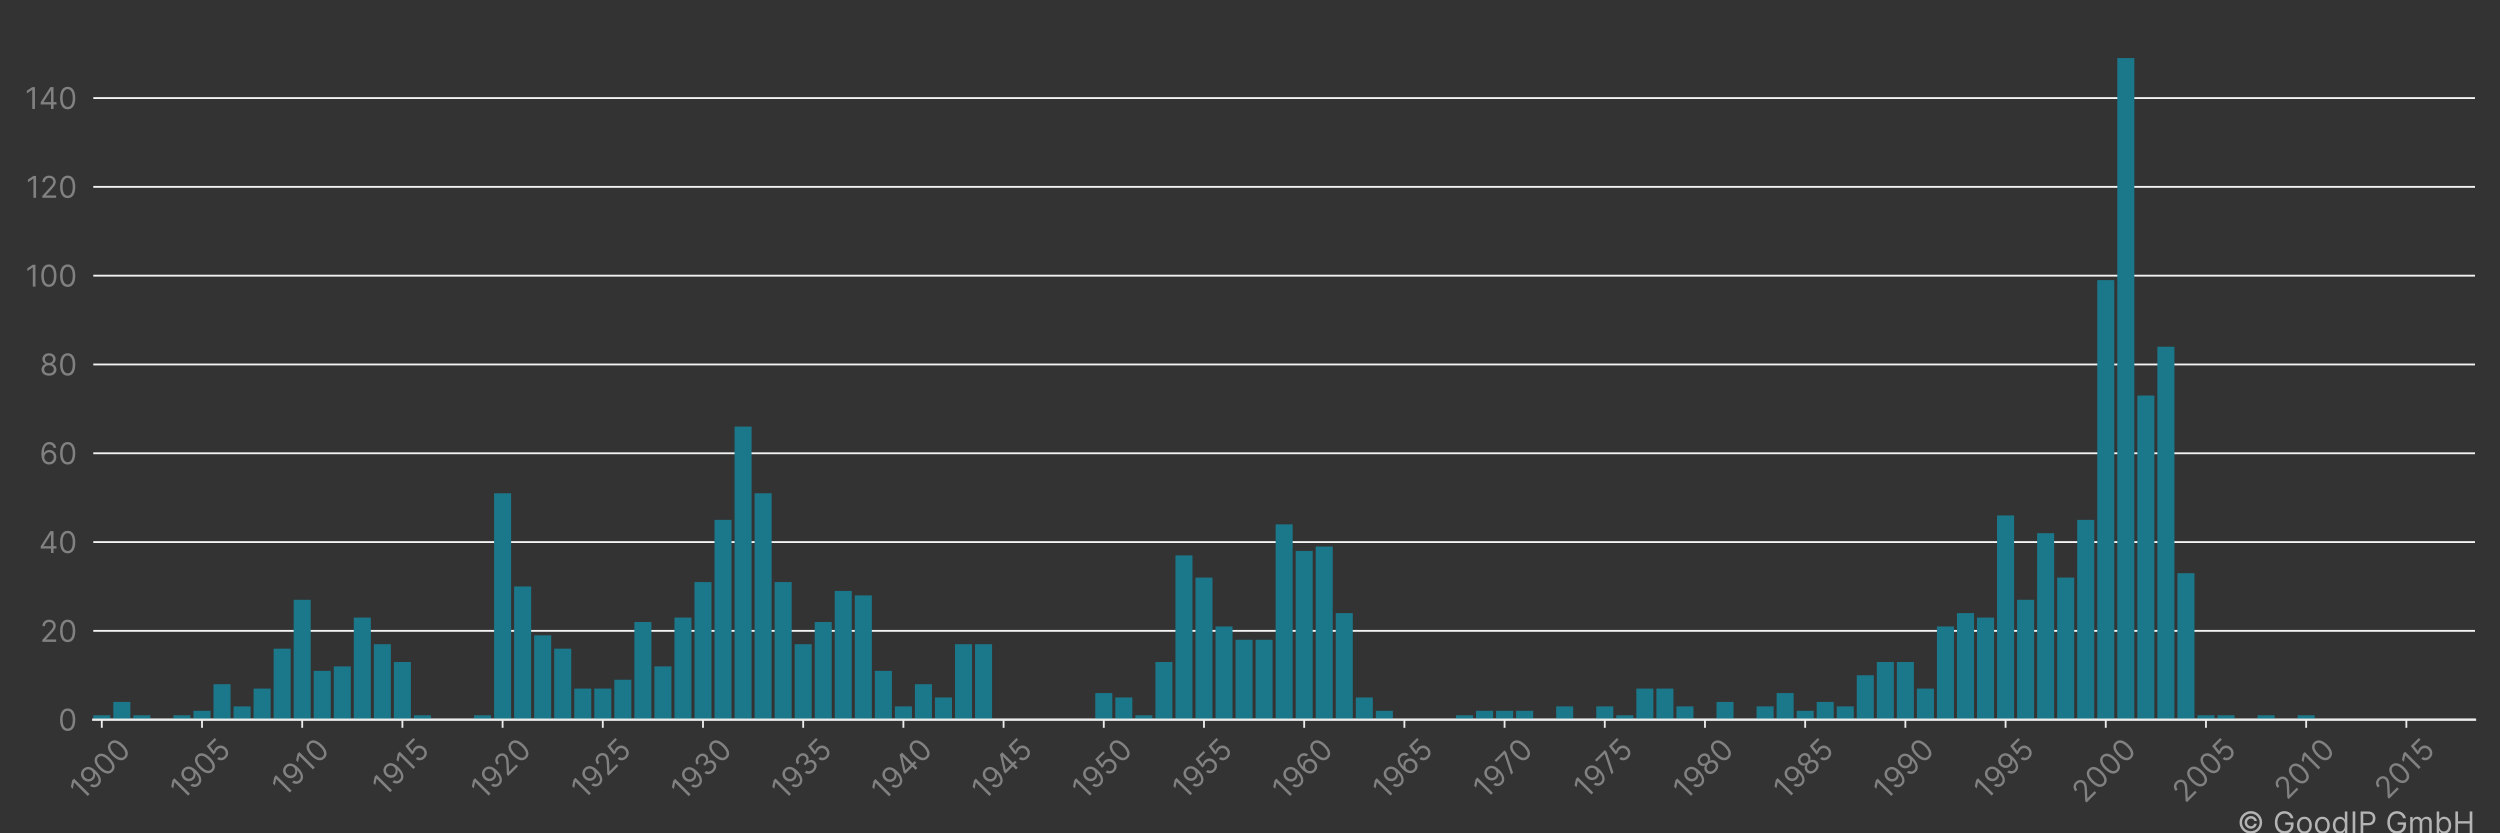 <?xml version="1.0" encoding="utf-8" standalone="no"?>
<!DOCTYPE svg PUBLIC "-//W3C//DTD SVG 1.1//EN"
  "http://www.w3.org/Graphics/SVG/1.1/DTD/svg11.dtd">
<!-- Created with matplotlib (https://matplotlib.org/) -->
<svg height="360pt" version="1.1" viewBox="0 0 1080 360" width="1080pt" xmlns="http://www.w3.org/2000/svg" xmlns:xlink="http://www.w3.org/1999/xlink">
 <rect x="0" y="0" width="1080" height="360" fill="#333333" stroke="none"/>
 <title>ZEISS CARL patent filings</title>
 <defs>
  <style type="text/css">*{stroke-linecap:butt;stroke-linejoin:round;}</style>
 </defs>
 <g id="figure_1">
  <g id="patch_1">
   <path d="M 0 360 
L 1080 360 
L 1080 0 
L 0 0 
z
" style="fill:none;"/>
  </g>
  <g id="axes_1">
   <g id="patch_2">
    <path d="M 40.3 310.911 
L 1069.2 310.911 
L 1069.2 10.8 
L 40.3 10.8 
z
" style="fill:none;"/>
   </g>
   <g id="matplotlib.axis_1">
    <g id="xtick_1">
     <g id="line2d_1">
      <defs>
       <path d="M 0 0 
L 0 3.5 
" id="m1f7fe256ad" style="stroke:#ececec;stroke-width:0.8;"/>
      </defs>
      <g>
       <use style="fill:#ececec;stroke:#ececec;stroke-width:0.8;" x="43.979" xlink:href="#m1f7fe256ad" y="310.911"/>
      </g>
     </g>
     <g id="text_1">
      <!-- 1900 -->
      <g style="fill:#818181;" transform="translate(35.636 346.09)rotate(-45)scale(0.13 -0.13)">
       <defs>
        <path d="M 33.094 72.734 
L 33.094 0 
L 24.297 0 
L 24.297 63.5 
L 23.859 63.5 
L 6.109 51.703 
L 6.109 60.656 
L 24.297 72.734 
z
" id="Inter-Regular-49"/>
        <path d="M 30.688 73.859 
Q 35.156 73.828 39.625 72.156 
Q 44.109 70.484 47.797 66.609 
Q 51.5 62.75 53.734 56.094 
Q 55.969 49.438 55.969 39.344 
Q 55.969 29.656 54.141 22.141 
Q 52.312 14.625 48.875 9.469 
Q 45.453 4.328 40.562 1.656 
Q 35.688 -1 29.547 -1 
Q 23.438 -1 18.656 1.438 
Q 13.891 3.875 10.844 8.219 
Q 7.812 12.578 6.969 18.328 
L 15.625 18.328 
Q 16.797 13.312 20.297 10.062 
Q 23.797 6.812 29.547 6.812 
Q 37.969 6.812 42.844 14.156 
Q 47.734 21.516 47.734 34.938 
L 47.156 34.938 
Q 45.172 31.953 42.438 29.781 
Q 39.703 27.625 36.359 26.453 
Q 33.031 25.281 29.266 25.281 
Q 23.016 25.281 17.812 28.391 
Q 12.609 31.5 9.5 36.953 
Q 6.391 42.406 6.391 49.438 
Q 6.391 56.172 9.391 61.75 
Q 12.391 67.328 17.844 70.625 
Q 23.297 73.938 30.688 73.859 
z
M 30.688 66.047 
Q 26.203 66.047 22.641 63.812 
Q 19.078 61.578 17 57.812 
Q 14.922 54.047 14.922 49.438 
Q 14.922 44.891 16.922 41.172 
Q 18.922 37.469 22.422 35.281 
Q 25.922 33.094 30.406 33.094 
Q 33.766 33.094 36.672 34.422 
Q 39.594 35.766 41.781 38.078 
Q 43.969 40.406 45.203 43.375 
Q 46.453 46.344 46.453 49.578 
Q 46.453 53.906 44.406 57.672 
Q 42.359 61.438 38.797 63.734 
Q 35.234 66.047 30.688 66.047 
z
" id="Inter-Regular-57"/>
        <path d="M 31.25 -1 
Q 23.219 -1 17.578 3.391 
Q 11.938 7.781 8.953 16.141 
Q 5.969 24.5 5.969 36.359 
Q 5.969 48.156 8.969 56.516 
Q 11.969 64.875 17.625 69.297 
Q 23.297 73.719 31.25 73.719 
Q 39.203 73.719 44.859 69.297 
Q 50.531 64.875 53.531 56.516 
Q 56.531 48.156 56.531 36.359 
Q 56.531 24.5 53.547 16.141 
Q 50.562 7.781 44.922 3.391 
Q 39.281 -1 31.25 -1 
z
M 31.25 6.812 
Q 39.203 6.812 43.609 14.484 
Q 48.016 22.156 48.016 36.359 
Q 48.016 45.812 46 52.453 
Q 44 59.094 40.25 62.562 
Q 36.5 66.047 31.25 66.047 
Q 23.375 66.047 18.922 58.281 
Q 14.484 50.531 14.484 36.359 
Q 14.484 26.922 16.469 20.312 
Q 18.469 13.703 22.203 10.25 
Q 25.953 6.812 31.25 6.812 
z
" id="Inter-Regular-48"/>
       </defs>
       <use xlink:href="#Inter-Regular-49"/>
       <use x="46.449" xlink:href="#Inter-Regular-57"/>
       <use x="108.807" xlink:href="#Inter-Regular-48"/>
       <use x="171.307" xlink:href="#Inter-Regular-48"/>
      </g>
     </g>
    </g>
    <g id="xtick_2">
     <g id="line2d_2">
      <g>
       <use style="fill:#ececec;stroke:#ececec;stroke-width:0.8;" x="87.265" xlink:href="#m1f7fe256ad" y="310.911"/>
      </g>
     </g>
     <g id="text_2">
      <!-- 1905 -->
      <g style="fill:#818181;" transform="translate(79 345.933)rotate(-45)scale(0.13 -0.13)">
       <defs>
        <path d="M 30.25 -1 
Q 24 -1 19 1.484 
Q 14 3.984 10.969 8.312 
Q 7.953 12.641 7.672 18.188 
L 16.188 18.188 
Q 16.688 13.25 20.688 10.031 
Q 24.688 6.812 30.25 6.812 
Q 34.734 6.812 38.234 8.906 
Q 41.734 11.016 43.734 14.688 
Q 45.734 18.359 45.734 23.016 
Q 45.734 27.766 43.656 31.516 
Q 41.578 35.266 37.953 37.422 
Q 34.344 39.594 29.688 39.625 
Q 26.344 39.672 22.828 38.625 
Q 19.312 37.578 17.047 35.938 
L 8.812 36.938 
L 13.219 72.734 
L 51 72.734 
L 51 64.922 
L 20.594 64.922 
L 18.047 43.469 
L 18.469 43.469 
Q 20.703 45.234 24.078 46.406 
Q 27.453 47.578 31.109 47.578 
Q 37.781 47.578 43.016 44.406 
Q 48.266 41.234 51.266 35.719 
Q 54.266 30.219 54.266 23.156 
Q 54.266 16.188 51.156 10.734 
Q 48.047 5.297 42.609 2.141 
Q 37.188 -1 30.25 -1 
z
" id="Inter-Regular-53"/>
       </defs>
       <use xlink:href="#Inter-Regular-49"/>
       <use x="46.449" xlink:href="#Inter-Regular-57"/>
       <use x="108.807" xlink:href="#Inter-Regular-48"/>
       <use x="171.307" xlink:href="#Inter-Regular-53"/>
      </g>
     </g>
    </g>
    <g id="xtick_3">
     <g id="line2d_3">
      <g>
       <use style="fill:#ececec;stroke:#ececec;stroke-width:0.8;" x="130.551" xlink:href="#m1f7fe256ad" y="310.911"/>
      </g>
     </g>
     <g id="text_3">
      <!-- 1910 -->
      <g style="fill:#818181;" transform="translate(122.945 344.614)rotate(-45)scale(0.13 -0.13)">
       <use xlink:href="#Inter-Regular-49"/>
       <use x="46.449" xlink:href="#Inter-Regular-57"/>
       <use x="108.807" xlink:href="#Inter-Regular-49"/>
       <use x="155.256" xlink:href="#Inter-Regular-48"/>
      </g>
     </g>
    </g>
    <g id="xtick_4">
     <g id="line2d_4">
      <g>
       <use style="fill:#ececec;stroke:#ececec;stroke-width:0.8;" x="173.836" xlink:href="#m1f7fe256ad" y="310.911"/>
      </g>
     </g>
     <g id="text_4">
      <!-- 1915 -->
      <g style="fill:#818181;" transform="translate(166.309 344.458)rotate(-45)scale(0.13 -0.13)">
       <use xlink:href="#Inter-Regular-49"/>
       <use x="46.449" xlink:href="#Inter-Regular-57"/>
       <use x="108.807" xlink:href="#Inter-Regular-49"/>
       <use x="155.256" xlink:href="#Inter-Regular-53"/>
      </g>
     </g>
    </g>
    <g id="xtick_5">
     <g id="line2d_5">
      <g>
       <use style="fill:#ececec;stroke:#ececec;stroke-width:0.8;" x="217.122" xlink:href="#m1f7fe256ad" y="310.911"/>
      </g>
     </g>
     <g id="text_5">
      <!-- 1920 -->
      <g style="fill:#818181;" transform="translate(208.87 345.907)rotate(-45)scale(0.13 -0.13)">
       <defs>
        <path d="M 7.531 0 
L 7.531 6.391 
L 31.531 32.672 
Q 35.766 37.281 38.5 40.703 
Q 41.234 44.141 42.562 47.172 
Q 43.891 50.219 43.891 53.547 
Q 43.891 57.391 42.062 60.188 
Q 40.234 63 37.078 64.516 
Q 33.922 66.047 29.969 66.047 
Q 25.781 66.047 22.672 64.328 
Q 19.562 62.609 17.875 59.516 
Q 16.188 56.422 16.188 52.266 
L 7.812 52.266 
Q 7.812 58.672 10.75 63.5 
Q 13.703 68.328 18.797 71.016 
Q 23.906 73.719 30.25 73.719 
Q 36.656 73.719 41.578 71.016 
Q 46.516 68.328 49.312 63.734 
Q 52.125 59.156 52.125 53.547 
Q 52.125 49.531 50.688 45.719 
Q 49.25 41.906 45.719 37.234 
Q 42.188 32.562 35.938 25.859 
L 19.609 8.375 
L 19.609 7.812 
L 53.406 7.812 
L 53.406 0 
z
" id="Inter-Regular-50"/>
       </defs>
       <use xlink:href="#Inter-Regular-49"/>
       <use x="46.449" xlink:href="#Inter-Regular-57"/>
       <use x="108.807" xlink:href="#Inter-Regular-50"/>
       <use x="169.318" xlink:href="#Inter-Regular-48"/>
      </g>
     </g>
    </g>
    <g id="xtick_6">
     <g id="line2d_6">
      <g>
       <use style="fill:#ececec;stroke:#ececec;stroke-width:0.8;" x="260.408" xlink:href="#m1f7fe256ad" y="310.911"/>
      </g>
     </g>
     <g id="text_6">
      <!-- 1925 -->
      <g style="fill:#818181;" transform="translate(252.234 345.751)rotate(-45)scale(0.13 -0.13)">
       <use xlink:href="#Inter-Regular-49"/>
       <use x="46.449" xlink:href="#Inter-Regular-57"/>
       <use x="108.807" xlink:href="#Inter-Regular-50"/>
       <use x="169.318" xlink:href="#Inter-Regular-53"/>
      </g>
     </g>
    </g>
    <g id="xtick_7">
     <g id="line2d_7">
      <g>
       <use style="fill:#ececec;stroke:#ececec;stroke-width:0.8;" x="303.693" xlink:href="#m1f7fe256ad" y="310.911"/>
      </g>
     </g>
     <g id="text_7">
      <!-- 1930 -->
      <g style="fill:#818181;" transform="translate(295.297 346.194)rotate(-45)scale(0.13 -0.13)">
       <defs>
        <path d="M 32.109 -1 
Q 25.078 -1 19.578 1.406 
Q 14.094 3.828 10.875 8.141 
Q 7.672 12.469 7.391 18.188 
L 16.344 18.188 
Q 16.625 14.672 18.75 12.125 
Q 20.875 9.594 24.312 8.203 
Q 27.766 6.812 31.969 6.812 
Q 36.656 6.812 40.266 8.438 
Q 43.891 10.078 45.953 12.984 
Q 48.016 15.906 48.016 19.75 
Q 48.016 23.75 46.016 26.828 
Q 44.031 29.906 40.188 31.641 
Q 36.359 33.375 30.828 33.375 
L 25 33.375 
L 25 41.188 
L 30.828 41.188 
Q 35.156 41.188 38.438 42.75 
Q 41.734 44.312 43.594 47.156 
Q 45.453 50 45.453 53.828 
Q 45.453 57.531 43.812 60.266 
Q 42.188 63 39.219 64.516 
Q 36.266 66.047 32.25 66.047 
Q 28.484 66.047 25.156 64.672 
Q 21.844 63.312 19.75 60.734 
Q 17.656 58.172 17.469 54.547 
L 8.953 54.547 
Q 9.156 60.266 12.391 64.578 
Q 15.625 68.891 20.859 71.297 
Q 26.109 73.719 32.391 73.719 
Q 39.141 73.719 43.969 71 
Q 48.797 68.281 51.391 63.844 
Q 53.984 59.406 53.984 54.266 
Q 53.984 48.125 50.766 43.781 
Q 47.547 39.453 42.047 37.781 
L 42.047 37.219 
Q 48.938 36.078 52.797 31.375 
Q 56.672 26.672 56.672 19.75 
Q 56.672 13.812 53.453 9.109 
Q 50.25 4.406 44.703 1.703 
Q 39.172 -1 32.109 -1 
z
" id="Inter-Regular-51"/>
       </defs>
       <use xlink:href="#Inter-Regular-49"/>
       <use x="46.449" xlink:href="#Inter-Regular-57"/>
       <use x="108.807" xlink:href="#Inter-Regular-51"/>
       <use x="172.443" xlink:href="#Inter-Regular-48"/>
      </g>
     </g>
    </g>
    <g id="xtick_8">
     <g id="line2d_8">
      <g>
       <use style="fill:#ececec;stroke:#ececec;stroke-width:0.8;" x="346.979" xlink:href="#m1f7fe256ad" y="310.911"/>
      </g>
     </g>
     <g id="text_8">
      <!-- 1935 -->
      <g style="fill:#818181;" transform="translate(338.661 346.038)rotate(-45)scale(0.13 -0.13)">
       <use xlink:href="#Inter-Regular-49"/>
       <use x="46.449" xlink:href="#Inter-Regular-57"/>
       <use x="108.807" xlink:href="#Inter-Regular-51"/>
       <use x="172.443" xlink:href="#Inter-Regular-53"/>
      </g>
     </g>
    </g>
    <g id="xtick_9">
     <g id="line2d_9">
      <g>
       <use style="fill:#ececec;stroke:#ececec;stroke-width:0.8;" x="390.265" xlink:href="#m1f7fe256ad" y="310.911"/>
      </g>
     </g>
     <g id="text_9">
      <!-- 1940 -->
      <g style="fill:#818181;" transform="translate(381.843 346.246)rotate(-45)scale(0.13 -0.13)">
       <defs>
        <path d="M 5.828 14.922 
L 5.828 22.156 
L 37.781 72.734 
L 43.047 72.734 
L 43.047 61.5 
L 39.484 61.5 
L 15.344 23.297 
L 15.344 22.734 
L 58.375 22.734 
L 58.375 14.922 
z
M 40.062 0 
L 40.062 17.109 
L 40.062 20.484 
L 40.062 72.734 
L 48.438 72.734 
L 48.438 0 
z
" id="Inter-Regular-52"/>
       </defs>
       <use xlink:href="#Inter-Regular-49"/>
       <use x="46.449" xlink:href="#Inter-Regular-57"/>
       <use x="108.807" xlink:href="#Inter-Regular-52"/>
       <use x="173.011" xlink:href="#Inter-Regular-48"/>
      </g>
     </g>
    </g>
    <g id="xtick_10">
     <g id="line2d_10">
      <g>
       <use style="fill:#ececec;stroke:#ececec;stroke-width:0.8;" x="433.55" xlink:href="#m1f7fe256ad" y="310.911"/>
      </g>
     </g>
     <g id="text_10">
      <!-- 1945 -->
      <g style="fill:#818181;" transform="translate(425.207 346.09)rotate(-45)scale(0.13 -0.13)">
       <use xlink:href="#Inter-Regular-49"/>
       <use x="46.449" xlink:href="#Inter-Regular-57"/>
       <use x="108.807" xlink:href="#Inter-Regular-52"/>
       <use x="173.011" xlink:href="#Inter-Regular-53"/>
      </g>
     </g>
    </g>
    <g id="xtick_11">
     <g id="line2d_11">
      <g>
       <use style="fill:#ececec;stroke:#ececec;stroke-width:0.8;" x="476.836" xlink:href="#m1f7fe256ad" y="310.911"/>
      </g>
     </g>
     <g id="text_11">
      <!-- 1950 -->
      <g style="fill:#818181;" transform="translate(468.571 345.933)rotate(-45)scale(0.13 -0.13)">
       <use xlink:href="#Inter-Regular-49"/>
       <use x="46.449" xlink:href="#Inter-Regular-57"/>
       <use x="108.807" xlink:href="#Inter-Regular-53"/>
       <use x="169.602" xlink:href="#Inter-Regular-48"/>
      </g>
     </g>
    </g>
    <g id="xtick_12">
     <g id="line2d_12">
      <g>
       <use style="fill:#ececec;stroke:#ececec;stroke-width:0.8;" x="520.121" xlink:href="#m1f7fe256ad" y="310.911"/>
      </g>
     </g>
     <g id="text_12">
      <!-- 1955 -->
      <g style="fill:#818181;" transform="translate(511.935 345.776)rotate(-45)scale(0.13 -0.13)">
       <use xlink:href="#Inter-Regular-49"/>
       <use x="46.449" xlink:href="#Inter-Regular-57"/>
       <use x="108.807" xlink:href="#Inter-Regular-53"/>
       <use x="169.602" xlink:href="#Inter-Regular-53"/>
      </g>
     </g>
    </g>
    <g id="xtick_13">
     <g id="line2d_13">
      <g>
       <use style="fill:#ececec;stroke:#ececec;stroke-width:0.8;" x="563.407" xlink:href="#m1f7fe256ad" y="310.911"/>
      </g>
     </g>
     <g id="text_13">
      <!-- 1960 -->
      <g style="fill:#818181;" transform="translate(555.07 346.077)rotate(-45)scale(0.13 -0.13)">
       <defs>
        <path d="M 31.672 -1 
Q 27.203 -0.922 22.719 0.703 
Q 18.25 2.344 14.562 6.234 
Q 10.875 10.125 8.625 16.781 
Q 6.391 23.438 6.391 33.516 
Q 6.391 43.219 8.203 50.719 
Q 10.016 58.234 13.453 63.375 
Q 16.906 68.531 21.781 71.188 
Q 26.672 73.859 32.812 73.859 
Q 38.922 73.859 43.688 71.406 
Q 48.469 68.969 51.484 64.609 
Q 54.516 60.266 55.406 54.547 
L 46.734 54.547 
Q 45.531 59.547 42.047 62.797 
Q 38.562 66.047 32.812 66.047 
Q 24.359 66.047 19.516 58.672 
Q 14.672 51.312 14.625 37.922 
L 15.203 37.922 
Q 17.188 40.938 19.938 43.078 
Q 22.688 45.234 26.031 46.406 
Q 29.375 47.578 33.094 47.578 
Q 39.344 47.578 44.531 44.469 
Q 49.719 41.375 52.844 35.922 
Q 55.969 30.469 55.969 23.438 
Q 55.969 16.688 52.953 11.094 
Q 49.938 5.5 44.484 2.219 
Q 39.031 -1.062 31.672 -1 
z
M 31.672 6.812 
Q 36.156 6.812 39.719 9.047 
Q 43.297 11.297 45.359 15.062 
Q 47.438 18.828 47.438 23.438 
Q 47.438 27.953 45.438 31.656 
Q 43.438 35.375 39.938 37.562 
Q 36.438 39.766 31.969 39.766 
Q 28.594 39.766 25.672 38.438 
Q 22.766 37.109 20.578 34.797 
Q 18.391 32.5 17.141 29.531 
Q 15.906 26.562 15.906 23.297 
Q 15.906 18.969 17.953 15.203 
Q 20 11.438 23.562 9.125 
Q 27.125 6.812 31.672 6.812 
z
" id="Inter-Regular-54"/>
       </defs>
       <use xlink:href="#Inter-Regular-49"/>
       <use x="46.449" xlink:href="#Inter-Regular-57"/>
       <use x="108.807" xlink:href="#Inter-Regular-54"/>
       <use x="171.165" xlink:href="#Inter-Regular-48"/>
      </g>
     </g>
    </g>
    <g id="xtick_14">
     <g id="line2d_14">
      <g>
       <use style="fill:#ececec;stroke:#ececec;stroke-width:0.8;" x="606.693" xlink:href="#m1f7fe256ad" y="310.911"/>
      </g>
     </g>
     <g id="text_14">
      <!-- 1965 -->
      <g style="fill:#818181;" transform="translate(598.434 345.92)rotate(-45)scale(0.13 -0.13)">
       <use xlink:href="#Inter-Regular-49"/>
       <use x="46.449" xlink:href="#Inter-Regular-57"/>
       <use x="108.807" xlink:href="#Inter-Regular-54"/>
       <use x="171.165" xlink:href="#Inter-Regular-53"/>
      </g>
     </g>
    </g>
    <g id="xtick_15">
     <g id="line2d_15">
      <g>
       <use style="fill:#ececec;stroke:#ececec;stroke-width:0.8;" x="649.978" xlink:href="#m1f7fe256ad" y="310.911"/>
      </g>
     </g>
     <g id="text_15">
      <!-- 1970 -->
      <g style="fill:#818181;" transform="translate(641.883 345.594)rotate(-45)scale(0.13 -0.13)">
       <defs>
        <path d="M 9.797 0 
L 42.328 64.344 
L 42.328 64.922 
L 4.828 64.922 
L 4.828 72.734 
L 51.422 72.734 
L 51.422 64.484 
L 19.031 0 
z
" id="Inter-Regular-55"/>
       </defs>
       <use xlink:href="#Inter-Regular-49"/>
       <use x="46.449" xlink:href="#Inter-Regular-57"/>
       <use x="108.807" xlink:href="#Inter-Regular-55"/>
       <use x="165.909" xlink:href="#Inter-Regular-48"/>
      </g>
     </g>
    </g>
    <g id="xtick_16">
     <g id="line2d_16">
      <g>
       <use style="fill:#ececec;stroke:#ececec;stroke-width:0.8;" x="693.264" xlink:href="#m1f7fe256ad" y="310.911"/>
      </g>
     </g>
     <g id="text_16">
      <!-- 1975 -->
      <g style="fill:#818181;" transform="translate(685.247 345.437)rotate(-45)scale(0.13 -0.13)">
       <use xlink:href="#Inter-Regular-49"/>
       <use x="46.449" xlink:href="#Inter-Regular-57"/>
       <use x="108.807" xlink:href="#Inter-Regular-55"/>
       <use x="165.909" xlink:href="#Inter-Regular-53"/>
      </g>
     </g>
    </g>
    <g id="xtick_17">
     <g id="line2d_17">
      <g>
       <use style="fill:#ececec;stroke:#ececec;stroke-width:0.8;" x="736.55" xlink:href="#m1f7fe256ad" y="310.911"/>
      </g>
     </g>
     <g id="text_17">
      <!-- 1980 -->
      <g style="fill:#818181;" transform="translate(728.245 346.012)rotate(-45)scale(0.13 -0.13)">
       <defs>
        <path d="M 30.828 -1 
Q 23.516 -1 17.922 1.609 
Q 12.328 4.219 9.203 8.812 
Q 6.078 13.422 6.109 19.312 
Q 6.078 23.938 7.922 27.859 
Q 9.766 31.781 12.969 34.422 
Q 16.188 37.078 20.172 37.781 
L 20.172 38.203 
Q 14.953 39.562 11.859 44.078 
Q 8.766 48.609 8.812 54.406 
Q 8.766 59.938 11.609 64.297 
Q 14.453 68.672 19.438 71.188 
Q 24.438 73.719 30.828 73.719 
Q 37.141 73.719 42.109 71.188 
Q 47.094 68.672 49.953 64.297 
Q 52.812 59.938 52.844 54.406 
Q 52.812 48.609 49.703 44.078 
Q 46.594 39.562 41.484 38.203 
L 41.484 37.781 
Q 45.422 37.078 48.578 34.422 
Q 51.734 31.781 53.609 27.859 
Q 55.5 23.938 55.547 19.312 
Q 55.5 13.422 52.359 8.812 
Q 49.219 4.219 43.656 1.609 
Q 38.109 -1 30.828 -1 
z
M 30.828 6.812 
Q 35.766 6.812 39.344 8.406 
Q 42.938 10.016 44.891 12.922 
Q 46.844 15.844 46.875 19.75 
Q 46.844 23.859 44.75 27.016 
Q 42.656 30.188 39.047 32 
Q 35.438 33.812 30.828 33.812 
Q 26.172 33.812 22.531 32 
Q 18.891 30.188 16.812 27.016 
Q 14.734 23.859 14.781 19.75 
Q 14.734 15.844 16.672 12.922 
Q 18.609 10.016 22.234 8.406 
Q 25.859 6.812 30.828 6.812 
z
M 30.828 41.328 
Q 34.734 41.328 37.766 42.891 
Q 40.797 44.453 42.531 47.266 
Q 44.281 50.078 44.312 53.828 
Q 44.281 57.531 42.578 60.281 
Q 40.875 63.031 37.859 64.531 
Q 34.844 66.047 30.828 66.047 
Q 26.734 66.047 23.688 64.531 
Q 20.641 63.031 18.969 60.281 
Q 17.297 57.531 17.328 53.828 
Q 17.297 50.078 19.016 47.266 
Q 20.734 44.453 23.781 42.891 
Q 26.844 41.328 30.828 41.328 
z
" id="Inter-Regular-56"/>
       </defs>
       <use xlink:href="#Inter-Regular-49"/>
       <use x="46.449" xlink:href="#Inter-Regular-57"/>
       <use x="108.807" xlink:href="#Inter-Regular-56"/>
       <use x="170.455" xlink:href="#Inter-Regular-48"/>
      </g>
     </g>
    </g>
    <g id="xtick_18">
     <g id="line2d_18">
      <g>
       <use style="fill:#ececec;stroke:#ececec;stroke-width:0.8;" x="779.835" xlink:href="#m1f7fe256ad" y="310.911"/>
      </g>
     </g>
     <g id="text_18">
      <!-- 1985 -->
      <g style="fill:#818181;" transform="translate(771.609 345.855)rotate(-45)scale(0.13 -0.13)">
       <use xlink:href="#Inter-Regular-49"/>
       <use x="46.449" xlink:href="#Inter-Regular-57"/>
       <use x="108.807" xlink:href="#Inter-Regular-56"/>
       <use x="170.455" xlink:href="#Inter-Regular-53"/>
      </g>
     </g>
    </g>
    <g id="xtick_19">
     <g id="line2d_19">
      <g>
       <use style="fill:#ececec;stroke:#ececec;stroke-width:0.8;" x="823.121" xlink:href="#m1f7fe256ad" y="310.911"/>
      </g>
     </g>
     <g id="text_19">
      <!-- 1990 -->
      <g style="fill:#818181;" transform="translate(814.784 346.077)rotate(-45)scale(0.13 -0.13)">
       <use xlink:href="#Inter-Regular-49"/>
       <use x="46.449" xlink:href="#Inter-Regular-57"/>
       <use x="108.807" xlink:href="#Inter-Regular-57"/>
       <use x="171.165" xlink:href="#Inter-Regular-48"/>
      </g>
     </g>
    </g>
    <g id="xtick_20">
     <g id="line2d_20">
      <g>
       <use style="fill:#ececec;stroke:#ececec;stroke-width:0.8;" x="866.407" xlink:href="#m1f7fe256ad" y="310.911"/>
      </g>
     </g>
     <g id="text_20">
      <!-- 1995 -->
      <g style="fill:#818181;" transform="translate(858.148 345.92)rotate(-45)scale(0.13 -0.13)">
       <use xlink:href="#Inter-Regular-49"/>
       <use x="46.449" xlink:href="#Inter-Regular-57"/>
       <use x="108.807" xlink:href="#Inter-Regular-57"/>
       <use x="171.165" xlink:href="#Inter-Regular-53"/>
      </g>
     </g>
    </g>
    <g id="xtick_21">
     <g id="line2d_21">
      <g>
       <use style="fill:#ececec;stroke:#ececec;stroke-width:0.8;" x="909.692" xlink:href="#m1f7fe256ad" y="310.911"/>
      </g>
     </g>
     <g id="text_21">
      <!-- 2000 -->
      <g style="fill:#818181;" transform="translate(900.696 347.395)rotate(-45)scale(0.13 -0.13)">
       <use xlink:href="#Inter-Regular-50"/>
       <use x="60.511" xlink:href="#Inter-Regular-48"/>
       <use x="123.011" xlink:href="#Inter-Regular-48"/>
       <use x="185.511" xlink:href="#Inter-Regular-48"/>
      </g>
     </g>
    </g>
    <g id="xtick_22">
     <g id="line2d_22">
      <g>
       <use style="fill:#ececec;stroke:#ececec;stroke-width:0.8;" x="952.978" xlink:href="#m1f7fe256ad" y="310.911"/>
      </g>
     </g>
     <g id="text_22">
      <!-- 2005 -->
      <g style="fill:#818181;" transform="translate(944.06 347.239)rotate(-45)scale(0.13 -0.13)">
       <use xlink:href="#Inter-Regular-50"/>
       <use x="60.511" xlink:href="#Inter-Regular-48"/>
       <use x="123.011" xlink:href="#Inter-Regular-48"/>
       <use x="185.511" xlink:href="#Inter-Regular-53"/>
      </g>
     </g>
    </g>
    <g id="xtick_23">
     <g id="line2d_23">
      <g>
       <use style="fill:#ececec;stroke:#ececec;stroke-width:0.8;" x="996.264" xlink:href="#m1f7fe256ad" y="310.911"/>
      </g>
     </g>
     <g id="text_23">
      <!-- 2010 -->
      <g style="fill:#818181;" transform="translate(988.005 345.92)rotate(-45)scale(0.13 -0.13)">
       <use xlink:href="#Inter-Regular-50"/>
       <use x="60.511" xlink:href="#Inter-Regular-48"/>
       <use x="123.011" xlink:href="#Inter-Regular-49"/>
       <use x="169.46" xlink:href="#Inter-Regular-48"/>
      </g>
     </g>
    </g>
    <g id="xtick_24">
     <g id="line2d_24">
      <g>
       <use style="fill:#ececec;stroke:#ececec;stroke-width:0.8;" x="1039.549" xlink:href="#m1f7fe256ad" y="310.911"/>
      </g>
     </g>
     <g id="text_24">
      <!-- 2015 -->
      <g style="fill:#818181;" transform="translate(1031.369 345.763)rotate(-45)scale(0.13 -0.13)">
       <use xlink:href="#Inter-Regular-50"/>
       <use x="60.511" xlink:href="#Inter-Regular-48"/>
       <use x="123.011" xlink:href="#Inter-Regular-49"/>
       <use x="169.46" xlink:href="#Inter-Regular-53"/>
      </g>
     </g>
    </g>
   </g>
   <g id="matplotlib.axis_2">
    <g id="ytick_1">
     <g id="line2d_25">
      <path clip-path="url(#p06d3f3ddf6)" d="M 40.3 310.911 
L 1069.2 310.911 
" style="fill:none;stroke:#f3f3f3;stroke-linecap:square;stroke-width:0.8;"/>
     </g>
     <g id="text_25">
      <!-- 0 -->
      <g style="fill:#818181;" transform="translate(25.175 315.638)scale(0.13 -0.13)">
       <use xlink:href="#Inter-Regular-48"/>
      </g>
     </g>
    </g>
    <g id="ytick_2">
     <g id="line2d_26">
      <path clip-path="url(#p06d3f3ddf6)" d="M 40.3 272.545 
L 1069.2 272.545 
" style="fill:none;stroke:#f3f3f3;stroke-linecap:square;stroke-width:0.8;"/>
     </g>
     <g id="text_26">
      <!-- 20 -->
      <g style="fill:#818181;" transform="translate(17.308 277.273)scale(0.13 -0.13)">
       <use xlink:href="#Inter-Regular-50"/>
       <use x="60.511" xlink:href="#Inter-Regular-48"/>
      </g>
     </g>
    </g>
    <g id="ytick_3">
     <g id="line2d_27">
      <path clip-path="url(#p06d3f3ddf6)" d="M 40.3 234.18 
L 1069.2 234.18 
" style="fill:none;stroke:#f3f3f3;stroke-linecap:square;stroke-width:0.8;"/>
     </g>
     <g id="text_27">
      <!-- 40 -->
      <g style="fill:#818181;" transform="translate(16.829 238.908)scale(0.13 -0.13)">
       <use xlink:href="#Inter-Regular-52"/>
       <use x="64.205" xlink:href="#Inter-Regular-48"/>
      </g>
     </g>
    </g>
    <g id="ytick_4">
     <g id="line2d_28">
      <path clip-path="url(#p06d3f3ddf6)" d="M 40.3 195.815 
L 1069.2 195.815 
" style="fill:none;stroke:#f3f3f3;stroke-linecap:square;stroke-width:0.8;"/>
     </g>
     <g id="text_28">
      <!-- 60 -->
      <g style="fill:#818181;" transform="translate(17.068 200.543)scale(0.13 -0.13)">
       <use xlink:href="#Inter-Regular-54"/>
       <use x="62.358" xlink:href="#Inter-Regular-48"/>
      </g>
     </g>
    </g>
    <g id="ytick_5">
     <g id="line2d_29">
      <path clip-path="url(#p06d3f3ddf6)" d="M 40.3 157.45 
L 1069.2 157.45 
" style="fill:none;stroke:#f3f3f3;stroke-linecap:square;stroke-width:0.8;"/>
     </g>
     <g id="text_29">
      <!-- 80 -->
      <g style="fill:#818181;" transform="translate(17.16 162.178)scale(0.13 -0.13)">
       <use xlink:href="#Inter-Regular-56"/>
       <use x="61.648" xlink:href="#Inter-Regular-48"/>
      </g>
     </g>
    </g>
    <g id="ytick_6">
     <g id="line2d_30">
      <path clip-path="url(#p06d3f3ddf6)" d="M 40.3 119.085 
L 1069.2 119.085 
" style="fill:none;stroke:#f3f3f3;stroke-linecap:square;stroke-width:0.8;"/>
     </g>
     <g id="text_30">
      <!-- 100 -->
      <g style="fill:#818181;" transform="translate(11.011 123.813)scale(0.13 -0.13)">
       <use xlink:href="#Inter-Regular-49"/>
       <use x="46.449" xlink:href="#Inter-Regular-48"/>
       <use x="108.949" xlink:href="#Inter-Regular-48"/>
      </g>
     </g>
    </g>
    <g id="ytick_7">
     <g id="line2d_31">
      <path clip-path="url(#p06d3f3ddf6)" d="M 40.3 80.72 
L 1069.2 80.72 
" style="fill:none;stroke:#f3f3f3;stroke-linecap:square;stroke-width:0.8;"/>
     </g>
     <g id="text_31">
      <!-- 120 -->
      <g style="fill:#818181;" transform="translate(11.269 85.448)scale(0.13 -0.13)">
       <use xlink:href="#Inter-Regular-49"/>
       <use x="46.449" xlink:href="#Inter-Regular-50"/>
       <use x="106.96" xlink:href="#Inter-Regular-48"/>
      </g>
     </g>
    </g>
    <g id="ytick_8">
     <g id="line2d_32">
      <path clip-path="url(#p06d3f3ddf6)" d="M 40.3 42.355 
L 1069.2 42.355 
" style="fill:none;stroke:#f3f3f3;stroke-linecap:square;stroke-width:0.8;"/>
     </g>
     <g id="text_32">
      <!-- 140 -->
      <g style="fill:#818181;" transform="translate(10.79 47.083)scale(0.13 -0.13)">
       <use xlink:href="#Inter-Regular-49"/>
       <use x="46.449" xlink:href="#Inter-Regular-52"/>
       <use x="110.653" xlink:href="#Inter-Regular-48"/>
      </g>
     </g>
    </g>
   </g>
   <g id="patch_3">
    <path clip-path="url(#p06d3f3ddf6)" d="M 40.3 310.911 
L 47.659 310.911 
L 47.659 308.992 
L 40.3 308.992 
z
" style="fill:#1b788b;"/>
   </g>
   <g id="patch_4">
    <path clip-path="url(#p06d3f3ddf6)" d="M 48.957 310.911 
L 56.316 310.911 
L 56.316 303.238 
L 48.957 303.238 
z
" style="fill:#1b788b;"/>
   </g>
   <g id="patch_5">
    <path clip-path="url(#p06d3f3ddf6)" d="M 57.614 310.911 
L 64.973 310.911 
L 64.973 308.992 
L 57.614 308.992 
z
" style="fill:#1b788b;"/>
   </g>
   <g id="patch_6">
    <path clip-path="url(#p06d3f3ddf6)" d="M 66.271 310.911 
L 73.63 310.911 
L 73.63 310.911 
L 66.271 310.911 
z
" style="fill:#1b788b;"/>
   </g>
   <g id="patch_7">
    <path clip-path="url(#p06d3f3ddf6)" d="M 74.929 310.911 
L 82.287 310.911 
L 82.287 308.992 
L 74.929 308.992 
z
" style="fill:#1b788b;"/>
   </g>
   <g id="patch_8">
    <path clip-path="url(#p06d3f3ddf6)" d="M 83.586 310.911 
L 90.944 310.911 
L 90.944 307.074 
L 83.586 307.074 
z
" style="fill:#1b788b;"/>
   </g>
   <g id="patch_9">
    <path clip-path="url(#p06d3f3ddf6)" d="M 92.243 310.911 
L 99.601 310.911 
L 99.601 295.565 
L 92.243 295.565 
z
" style="fill:#1b788b;"/>
   </g>
   <g id="patch_10">
    <path clip-path="url(#p06d3f3ddf6)" d="M 100.9 310.911 
L 108.258 310.911 
L 108.258 305.156 
L 100.9 305.156 
z
" style="fill:#1b788b;"/>
   </g>
   <g id="patch_11">
    <path clip-path="url(#p06d3f3ddf6)" d="M 109.557 310.911 
L 116.916 310.911 
L 116.916 297.483 
L 109.557 297.483 
z
" style="fill:#1b788b;"/>
   </g>
   <g id="patch_12">
    <path clip-path="url(#p06d3f3ddf6)" d="M 118.214 310.911 
L 125.573 310.911 
L 125.573 280.218 
L 118.214 280.218 
z
" style="fill:#1b788b;"/>
   </g>
   <g id="patch_13">
    <path clip-path="url(#p06d3f3ddf6)" d="M 126.871 310.911 
L 134.23 310.911 
L 134.23 259.118 
L 126.871 259.118 
z
" style="fill:#1b788b;"/>
   </g>
   <g id="patch_14">
    <path clip-path="url(#p06d3f3ddf6)" d="M 135.528 310.911 
L 142.887 310.911 
L 142.887 289.81 
L 135.528 289.81 
z
" style="fill:#1b788b;"/>
   </g>
   <g id="patch_15">
    <path clip-path="url(#p06d3f3ddf6)" d="M 144.186 310.911 
L 151.544 310.911 
L 151.544 287.892 
L 144.186 287.892 
z
" style="fill:#1b788b;"/>
   </g>
   <g id="patch_16">
    <path clip-path="url(#p06d3f3ddf6)" d="M 152.843 310.911 
L 160.201 310.911 
L 160.201 266.791 
L 152.843 266.791 
z
" style="fill:#1b788b;"/>
   </g>
   <g id="patch_17">
    <path clip-path="url(#p06d3f3ddf6)" d="M 161.5 310.911 
L 168.858 310.911 
L 168.858 278.3 
L 161.5 278.3 
z
" style="fill:#1b788b;"/>
   </g>
   <g id="patch_18">
    <path clip-path="url(#p06d3f3ddf6)" d="M 170.157 310.911 
L 177.516 310.911 
L 177.516 285.973 
L 170.157 285.973 
z
" style="fill:#1b788b;"/>
   </g>
   <g id="patch_19">
    <path clip-path="url(#p06d3f3ddf6)" d="M 178.814 310.911 
L 186.173 310.911 
L 186.173 308.992 
L 178.814 308.992 
z
" style="fill:#1b788b;"/>
   </g>
   <g id="patch_20">
    <path clip-path="url(#p06d3f3ddf6)" d="M 187.471 310.911 
L 194.83 310.911 
L 194.83 310.911 
L 187.471 310.911 
z
" style="fill:#1b788b;"/>
   </g>
   <g id="patch_21">
    <path clip-path="url(#p06d3f3ddf6)" d="M 196.128 310.911 
L 203.487 310.911 
L 203.487 310.911 
L 196.128 310.911 
z
" style="fill:#1b788b;"/>
   </g>
   <g id="patch_22">
    <path clip-path="url(#p06d3f3ddf6)" d="M 204.785 310.911 
L 212.144 310.911 
L 212.144 308.992 
L 204.785 308.992 
z
" style="fill:#1b788b;"/>
   </g>
   <g id="patch_23">
    <path clip-path="url(#p06d3f3ddf6)" d="M 213.443 310.911 
L 220.801 310.911 
L 220.801 213.08 
L 213.443 213.08 
z
" style="fill:#1b788b;"/>
   </g>
   <g id="patch_24">
    <path clip-path="url(#p06d3f3ddf6)" d="M 222.1 310.911 
L 229.458 310.911 
L 229.458 253.363 
L 222.1 253.363 
z
" style="fill:#1b788b;"/>
   </g>
   <g id="patch_25">
    <path clip-path="url(#p06d3f3ddf6)" d="M 230.757 310.911 
L 238.115 310.911 
L 238.115 274.464 
L 230.757 274.464 
z
" style="fill:#1b788b;"/>
   </g>
   <g id="patch_26">
    <path clip-path="url(#p06d3f3ddf6)" d="M 239.414 310.911 
L 246.773 310.911 
L 246.773 280.218 
L 239.414 280.218 
z
" style="fill:#1b788b;"/>
   </g>
   <g id="patch_27">
    <path clip-path="url(#p06d3f3ddf6)" d="M 248.071 310.911 
L 255.43 310.911 
L 255.43 297.483 
L 248.071 297.483 
z
" style="fill:#1b788b;"/>
   </g>
   <g id="patch_28">
    <path clip-path="url(#p06d3f3ddf6)" d="M 256.728 310.911 
L 264.087 310.911 
L 264.087 297.483 
L 256.728 297.483 
z
" style="fill:#1b788b;"/>
   </g>
   <g id="patch_29">
    <path clip-path="url(#p06d3f3ddf6)" d="M 265.385 310.911 
L 272.744 310.911 
L 272.744 293.646 
L 265.385 293.646 
z
" style="fill:#1b788b;"/>
   </g>
   <g id="patch_30">
    <path clip-path="url(#p06d3f3ddf6)" d="M 274.043 310.911 
L 281.401 310.911 
L 281.401 268.709 
L 274.043 268.709 
z
" style="fill:#1b788b;"/>
   </g>
   <g id="patch_31">
    <path clip-path="url(#p06d3f3ddf6)" d="M 282.7 310.911 
L 290.058 310.911 
L 290.058 287.892 
L 282.7 287.892 
z
" style="fill:#1b788b;"/>
   </g>
   <g id="patch_32">
    <path clip-path="url(#p06d3f3ddf6)" d="M 291.357 310.911 
L 298.715 310.911 
L 298.715 266.791 
L 291.357 266.791 
z
" style="fill:#1b788b;"/>
   </g>
   <g id="patch_33">
    <path clip-path="url(#p06d3f3ddf6)" d="M 300.014 310.911 
L 307.372 310.911 
L 307.372 251.445 
L 300.014 251.445 
z
" style="fill:#1b788b;"/>
   </g>
   <g id="patch_34">
    <path clip-path="url(#p06d3f3ddf6)" d="M 308.671 310.911 
L 316.03 310.911 
L 316.03 224.589 
L 308.671 224.589 
z
" style="fill:#1b788b;"/>
   </g>
   <g id="patch_35">
    <path clip-path="url(#p06d3f3ddf6)" d="M 317.328 310.911 
L 324.687 310.911 
L 324.687 184.306 
L 317.328 184.306 
z
" style="fill:#1b788b;"/>
   </g>
   <g id="patch_36">
    <path clip-path="url(#p06d3f3ddf6)" d="M 325.985 310.911 
L 333.344 310.911 
L 333.344 213.08 
L 325.985 213.08 
z
" style="fill:#1b788b;"/>
   </g>
   <g id="patch_37">
    <path clip-path="url(#p06d3f3ddf6)" d="M 334.642 310.911 
L 342.001 310.911 
L 342.001 251.445 
L 334.642 251.445 
z
" style="fill:#1b788b;"/>
   </g>
   <g id="patch_38">
    <path clip-path="url(#p06d3f3ddf6)" d="M 343.3 310.911 
L 350.658 310.911 
L 350.658 278.3 
L 343.3 278.3 
z
" style="fill:#1b788b;"/>
   </g>
   <g id="patch_39">
    <path clip-path="url(#p06d3f3ddf6)" d="M 351.957 310.911 
L 359.315 310.911 
L 359.315 268.709 
L 351.957 268.709 
z
" style="fill:#1b788b;"/>
   </g>
   <g id="patch_40">
    <path clip-path="url(#p06d3f3ddf6)" d="M 360.614 310.911 
L 367.972 310.911 
L 367.972 255.281 
L 360.614 255.281 
z
" style="fill:#1b788b;"/>
   </g>
   <g id="patch_41">
    <path clip-path="url(#p06d3f3ddf6)" d="M 369.271 310.911 
L 376.63 310.911 
L 376.63 257.199 
L 369.271 257.199 
z
" style="fill:#1b788b;"/>
   </g>
   <g id="patch_42">
    <path clip-path="url(#p06d3f3ddf6)" d="M 377.928 310.911 
L 385.287 310.911 
L 385.287 289.81 
L 377.928 289.81 
z
" style="fill:#1b788b;"/>
   </g>
   <g id="patch_43">
    <path clip-path="url(#p06d3f3ddf6)" d="M 386.585 310.911 
L 393.944 310.911 
L 393.944 305.156 
L 386.585 305.156 
z
" style="fill:#1b788b;"/>
   </g>
   <g id="patch_44">
    <path clip-path="url(#p06d3f3ddf6)" d="M 395.242 310.911 
L 402.601 310.911 
L 402.601 295.565 
L 395.242 295.565 
z
" style="fill:#1b788b;"/>
   </g>
   <g id="patch_45">
    <path clip-path="url(#p06d3f3ddf6)" d="M 403.899 310.911 
L 411.258 310.911 
L 411.258 301.319 
L 403.899 301.319 
z
" style="fill:#1b788b;"/>
   </g>
   <g id="patch_46">
    <path clip-path="url(#p06d3f3ddf6)" d="M 412.557 310.911 
L 419.915 310.911 
L 419.915 278.3 
L 412.557 278.3 
z
" style="fill:#1b788b;"/>
   </g>
   <g id="patch_47">
    <path clip-path="url(#p06d3f3ddf6)" d="M 421.214 310.911 
L 428.572 310.911 
L 428.572 278.3 
L 421.214 278.3 
z
" style="fill:#1b788b;"/>
   </g>
   <g id="patch_48">
    <path clip-path="url(#p06d3f3ddf6)" d="M 429.871 310.911 
L 437.229 310.911 
L 437.229 310.911 
L 429.871 310.911 
z
" style="fill:#1b788b;"/>
   </g>
   <g id="patch_49">
    <path clip-path="url(#p06d3f3ddf6)" d="M 438.528 310.911 
L 445.887 310.911 
L 445.887 310.911 
L 438.528 310.911 
z
" style="fill:#1b788b;"/>
   </g>
   <g id="patch_50">
    <path clip-path="url(#p06d3f3ddf6)" d="M 447.185 310.911 
L 454.544 310.911 
L 454.544 310.911 
L 447.185 310.911 
z
" style="fill:#1b788b;"/>
   </g>
   <g id="patch_51">
    <path clip-path="url(#p06d3f3ddf6)" d="M 455.842 310.911 
L 463.201 310.911 
L 463.201 310.911 
L 455.842 310.911 
z
" style="fill:#1b788b;"/>
   </g>
   <g id="patch_52">
    <path clip-path="url(#p06d3f3ddf6)" d="M 464.499 310.911 
L 471.858 310.911 
L 471.858 310.911 
L 464.499 310.911 
z
" style="fill:#1b788b;"/>
   </g>
   <g id="patch_53">
    <path clip-path="url(#p06d3f3ddf6)" d="M 473.157 310.911 
L 480.515 310.911 
L 480.515 299.401 
L 473.157 299.401 
z
" style="fill:#1b788b;"/>
   </g>
   <g id="patch_54">
    <path clip-path="url(#p06d3f3ddf6)" d="M 481.814 310.911 
L 489.172 310.911 
L 489.172 301.319 
L 481.814 301.319 
z
" style="fill:#1b788b;"/>
   </g>
   <g id="patch_55">
    <path clip-path="url(#p06d3f3ddf6)" d="M 490.471 310.911 
L 497.829 310.911 
L 497.829 308.992 
L 490.471 308.992 
z
" style="fill:#1b788b;"/>
   </g>
   <g id="patch_56">
    <path clip-path="url(#p06d3f3ddf6)" d="M 499.128 310.911 
L 506.486 310.911 
L 506.486 285.973 
L 499.128 285.973 
z
" style="fill:#1b788b;"/>
   </g>
   <g id="patch_57">
    <path clip-path="url(#p06d3f3ddf6)" d="M 507.785 310.911 
L 515.144 310.911 
L 515.144 239.935 
L 507.785 239.935 
z
" style="fill:#1b788b;"/>
   </g>
   <g id="patch_58">
    <path clip-path="url(#p06d3f3ddf6)" d="M 516.442 310.911 
L 523.801 310.911 
L 523.801 249.526 
L 516.442 249.526 
z
" style="fill:#1b788b;"/>
   </g>
   <g id="patch_59">
    <path clip-path="url(#p06d3f3ddf6)" d="M 525.099 310.911 
L 532.458 310.911 
L 532.458 270.627 
L 525.099 270.627 
z
" style="fill:#1b788b;"/>
   </g>
   <g id="patch_60">
    <path clip-path="url(#p06d3f3ddf6)" d="M 533.756 310.911 
L 541.115 310.911 
L 541.115 276.382 
L 533.756 276.382 
z
" style="fill:#1b788b;"/>
   </g>
   <g id="patch_61">
    <path clip-path="url(#p06d3f3ddf6)" d="M 542.414 310.911 
L 549.772 310.911 
L 549.772 276.382 
L 542.414 276.382 
z
" style="fill:#1b788b;"/>
   </g>
   <g id="patch_62">
    <path clip-path="url(#p06d3f3ddf6)" d="M 551.071 310.911 
L 558.429 310.911 
L 558.429 226.507 
L 551.071 226.507 
z
" style="fill:#1b788b;"/>
   </g>
   <g id="patch_63">
    <path clip-path="url(#p06d3f3ddf6)" d="M 559.728 310.911 
L 567.086 310.911 
L 567.086 238.017 
L 559.728 238.017 
z
" style="fill:#1b788b;"/>
   </g>
   <g id="patch_64">
    <path clip-path="url(#p06d3f3ddf6)" d="M 568.385 310.911 
L 575.744 310.911 
L 575.744 236.099 
L 568.385 236.099 
z
" style="fill:#1b788b;"/>
   </g>
   <g id="patch_65">
    <path clip-path="url(#p06d3f3ddf6)" d="M 577.042 310.911 
L 584.401 310.911 
L 584.401 264.872 
L 577.042 264.872 
z
" style="fill:#1b788b;"/>
   </g>
   <g id="patch_66">
    <path clip-path="url(#p06d3f3ddf6)" d="M 585.699 310.911 
L 593.058 310.911 
L 593.058 301.319 
L 585.699 301.319 
z
" style="fill:#1b788b;"/>
   </g>
   <g id="patch_67">
    <path clip-path="url(#p06d3f3ddf6)" d="M 594.356 310.911 
L 601.715 310.911 
L 601.715 307.074 
L 594.356 307.074 
z
" style="fill:#1b788b;"/>
   </g>
   <g id="patch_68">
    <path clip-path="url(#p06d3f3ddf6)" d="M 603.014 310.911 
L 610.372 310.911 
L 610.372 310.911 
L 603.014 310.911 
z
" style="fill:#1b788b;"/>
   </g>
   <g id="patch_69">
    <path clip-path="url(#p06d3f3ddf6)" d="M 611.671 310.911 
L 619.029 310.911 
L 619.029 310.911 
L 611.671 310.911 
z
" style="fill:#1b788b;"/>
   </g>
   <g id="patch_70">
    <path clip-path="url(#p06d3f3ddf6)" d="M 620.328 310.911 
L 627.686 310.911 
L 627.686 310.911 
L 620.328 310.911 
z
" style="fill:#1b788b;"/>
   </g>
   <g id="patch_71">
    <path clip-path="url(#p06d3f3ddf6)" d="M 628.985 310.911 
L 636.343 310.911 
L 636.343 308.992 
L 628.985 308.992 
z
" style="fill:#1b788b;"/>
   </g>
   <g id="patch_72">
    <path clip-path="url(#p06d3f3ddf6)" d="M 637.642 310.911 
L 645.001 310.911 
L 645.001 307.074 
L 637.642 307.074 
z
" style="fill:#1b788b;"/>
   </g>
   <g id="patch_73">
    <path clip-path="url(#p06d3f3ddf6)" d="M 646.299 310.911 
L 653.658 310.911 
L 653.658 307.074 
L 646.299 307.074 
z
" style="fill:#1b788b;"/>
   </g>
   <g id="patch_74">
    <path clip-path="url(#p06d3f3ddf6)" d="M 654.956 310.911 
L 662.315 310.911 
L 662.315 307.074 
L 654.956 307.074 
z
" style="fill:#1b788b;"/>
   </g>
   <g id="patch_75">
    <path clip-path="url(#p06d3f3ddf6)" d="M 663.613 310.911 
L 670.972 310.911 
L 670.972 310.911 
L 663.613 310.911 
z
" style="fill:#1b788b;"/>
   </g>
   <g id="patch_76">
    <path clip-path="url(#p06d3f3ddf6)" d="M 672.271 310.911 
L 679.629 310.911 
L 679.629 305.156 
L 672.271 305.156 
z
" style="fill:#1b788b;"/>
   </g>
   <g id="patch_77">
    <path clip-path="url(#p06d3f3ddf6)" d="M 680.928 310.911 
L 688.286 310.911 
L 688.286 310.911 
L 680.928 310.911 
z
" style="fill:#1b788b;"/>
   </g>
   <g id="patch_78">
    <path clip-path="url(#p06d3f3ddf6)" d="M 689.585 310.911 
L 696.943 310.911 
L 696.943 305.156 
L 689.585 305.156 
z
" style="fill:#1b788b;"/>
   </g>
   <g id="patch_79">
    <path clip-path="url(#p06d3f3ddf6)" d="M 698.242 310.911 
L 705.601 310.911 
L 705.601 308.992 
L 698.242 308.992 
z
" style="fill:#1b788b;"/>
   </g>
   <g id="patch_80">
    <path clip-path="url(#p06d3f3ddf6)" d="M 706.899 310.911 
L 714.258 310.911 
L 714.258 297.483 
L 706.899 297.483 
z
" style="fill:#1b788b;"/>
   </g>
   <g id="patch_81">
    <path clip-path="url(#p06d3f3ddf6)" d="M 715.556 310.911 
L 722.915 310.911 
L 722.915 297.483 
L 715.556 297.483 
z
" style="fill:#1b788b;"/>
   </g>
   <g id="patch_82">
    <path clip-path="url(#p06d3f3ddf6)" d="M 724.213 310.911 
L 731.572 310.911 
L 731.572 305.156 
L 724.213 305.156 
z
" style="fill:#1b788b;"/>
   </g>
   <g id="patch_83">
    <path clip-path="url(#p06d3f3ddf6)" d="M 732.87 310.911 
L 740.229 310.911 
L 740.229 310.911 
L 732.87 310.911 
z
" style="fill:#1b788b;"/>
   </g>
   <g id="patch_84">
    <path clip-path="url(#p06d3f3ddf6)" d="M 741.528 310.911 
L 748.886 310.911 
L 748.886 303.238 
L 741.528 303.238 
z
" style="fill:#1b788b;"/>
   </g>
   <g id="patch_85">
    <path clip-path="url(#p06d3f3ddf6)" d="M 750.185 310.911 
L 757.543 310.911 
L 757.543 310.911 
L 750.185 310.911 
z
" style="fill:#1b788b;"/>
   </g>
   <g id="patch_86">
    <path clip-path="url(#p06d3f3ddf6)" d="M 758.842 310.911 
L 766.2 310.911 
L 766.2 305.156 
L 758.842 305.156 
z
" style="fill:#1b788b;"/>
   </g>
   <g id="patch_87">
    <path clip-path="url(#p06d3f3ddf6)" d="M 767.499 310.911 
L 774.858 310.911 
L 774.858 299.401 
L 767.499 299.401 
z
" style="fill:#1b788b;"/>
   </g>
   <g id="patch_88">
    <path clip-path="url(#p06d3f3ddf6)" d="M 776.156 310.911 
L 783.515 310.911 
L 783.515 307.074 
L 776.156 307.074 
z
" style="fill:#1b788b;"/>
   </g>
   <g id="patch_89">
    <path clip-path="url(#p06d3f3ddf6)" d="M 784.813 310.911 
L 792.172 310.911 
L 792.172 303.238 
L 784.813 303.238 
z
" style="fill:#1b788b;"/>
   </g>
   <g id="patch_90">
    <path clip-path="url(#p06d3f3ddf6)" d="M 793.47 310.911 
L 800.829 310.911 
L 800.829 305.156 
L 793.47 305.156 
z
" style="fill:#1b788b;"/>
   </g>
   <g id="patch_91">
    <path clip-path="url(#p06d3f3ddf6)" d="M 802.128 310.911 
L 809.486 310.911 
L 809.486 291.728 
L 802.128 291.728 
z
" style="fill:#1b788b;"/>
   </g>
   <g id="patch_92">
    <path clip-path="url(#p06d3f3ddf6)" d="M 810.785 310.911 
L 818.143 310.911 
L 818.143 285.973 
L 810.785 285.973 
z
" style="fill:#1b788b;"/>
   </g>
   <g id="patch_93">
    <path clip-path="url(#p06d3f3ddf6)" d="M 819.442 310.911 
L 826.8 310.911 
L 826.8 285.973 
L 819.442 285.973 
z
" style="fill:#1b788b;"/>
   </g>
   <g id="patch_94">
    <path clip-path="url(#p06d3f3ddf6)" d="M 828.099 310.911 
L 835.457 310.911 
L 835.457 297.483 
L 828.099 297.483 
z
" style="fill:#1b788b;"/>
   </g>
   <g id="patch_95">
    <path clip-path="url(#p06d3f3ddf6)" d="M 836.756 310.911 
L 844.115 310.911 
L 844.115 270.627 
L 836.756 270.627 
z
" style="fill:#1b788b;"/>
   </g>
   <g id="patch_96">
    <path clip-path="url(#p06d3f3ddf6)" d="M 845.413 310.911 
L 852.772 310.911 
L 852.772 264.872 
L 845.413 264.872 
z
" style="fill:#1b788b;"/>
   </g>
   <g id="patch_97">
    <path clip-path="url(#p06d3f3ddf6)" d="M 854.07 310.911 
L 861.429 310.911 
L 861.429 266.791 
L 854.07 266.791 
z
" style="fill:#1b788b;"/>
   </g>
   <g id="patch_98">
    <path clip-path="url(#p06d3f3ddf6)" d="M 862.727 310.911 
L 870.086 310.911 
L 870.086 222.671 
L 862.727 222.671 
z
" style="fill:#1b788b;"/>
   </g>
   <g id="patch_99">
    <path clip-path="url(#p06d3f3ddf6)" d="M 871.385 310.911 
L 878.743 310.911 
L 878.743 259.118 
L 871.385 259.118 
z
" style="fill:#1b788b;"/>
   </g>
   <g id="patch_100">
    <path clip-path="url(#p06d3f3ddf6)" d="M 880.042 310.911 
L 887.4 310.911 
L 887.4 230.344 
L 880.042 230.344 
z
" style="fill:#1b788b;"/>
   </g>
   <g id="patch_101">
    <path clip-path="url(#p06d3f3ddf6)" d="M 888.699 310.911 
L 896.057 310.911 
L 896.057 249.526 
L 888.699 249.526 
z
" style="fill:#1b788b;"/>
   </g>
   <g id="patch_102">
    <path clip-path="url(#p06d3f3ddf6)" d="M 897.356 310.911 
L 904.715 310.911 
L 904.715 224.589 
L 897.356 224.589 
z
" style="fill:#1b788b;"/>
   </g>
   <g id="patch_103">
    <path clip-path="url(#p06d3f3ddf6)" d="M 906.013 310.911 
L 913.372 310.911 
L 913.372 121.004 
L 906.013 121.004 
z
" style="fill:#1b788b;"/>
   </g>
   <g id="patch_104">
    <path clip-path="url(#p06d3f3ddf6)" d="M 914.67 310.911 
L 922.029 310.911 
L 922.029 25.091 
L 914.67 25.091 
z
" style="fill:#1b788b;"/>
   </g>
   <g id="patch_105">
    <path clip-path="url(#p06d3f3ddf6)" d="M 923.327 310.911 
L 930.686 310.911 
L 930.686 170.878 
L 923.327 170.878 
z
" style="fill:#1b788b;"/>
   </g>
   <g id="patch_106">
    <path clip-path="url(#p06d3f3ddf6)" d="M 931.984 310.911 
L 939.343 310.911 
L 939.343 149.777 
L 931.984 149.777 
z
" style="fill:#1b788b;"/>
   </g>
   <g id="patch_107">
    <path clip-path="url(#p06d3f3ddf6)" d="M 940.642 310.911 
L 948 310.911 
L 948 247.608 
L 940.642 247.608 
z
" style="fill:#1b788b;"/>
   </g>
   <g id="patch_108">
    <path clip-path="url(#p06d3f3ddf6)" d="M 949.299 310.911 
L 956.657 310.911 
L 956.657 308.992 
L 949.299 308.992 
z
" style="fill:#1b788b;"/>
   </g>
   <g id="patch_109">
    <path clip-path="url(#p06d3f3ddf6)" d="M 957.956 310.911 
L 965.314 310.911 
L 965.314 308.992 
L 957.956 308.992 
z
" style="fill:#1b788b;"/>
   </g>
   <g id="patch_110">
    <path clip-path="url(#p06d3f3ddf6)" d="M 966.613 310.911 
L 973.972 310.911 
L 973.972 310.911 
L 966.613 310.911 
z
" style="fill:#1b788b;"/>
   </g>
   <g id="patch_111">
    <path clip-path="url(#p06d3f3ddf6)" d="M 975.27 310.911 
L 982.629 310.911 
L 982.629 308.992 
L 975.27 308.992 
z
" style="fill:#1b788b;"/>
   </g>
   <g id="patch_112">
    <path clip-path="url(#p06d3f3ddf6)" d="M 983.927 310.911 
L 991.286 310.911 
L 991.286 310.911 
L 983.927 310.911 
z
" style="fill:#1b788b;"/>
   </g>
   <g id="patch_113">
    <path clip-path="url(#p06d3f3ddf6)" d="M 992.584 310.911 
L 999.943 310.911 
L 999.943 308.992 
L 992.584 308.992 
z
" style="fill:#1b788b;"/>
   </g>
   <g id="patch_114">
    <path clip-path="url(#p06d3f3ddf6)" d="M 1001.242 310.911 
L 1008.6 310.911 
L 1008.6 310.911 
L 1001.242 310.911 
z
" style="fill:#1b788b;"/>
   </g>
   <g id="patch_115">
    <path clip-path="url(#p06d3f3ddf6)" d="M 1009.899 310.911 
L 1017.257 310.911 
L 1017.257 310.911 
L 1009.899 310.911 
z
" style="fill:#1b788b;"/>
   </g>
   <g id="patch_116">
    <path clip-path="url(#p06d3f3ddf6)" d="M 1018.556 310.911 
L 1025.914 310.911 
L 1025.914 310.911 
L 1018.556 310.911 
z
" style="fill:#1b788b;"/>
   </g>
   <g id="patch_117">
    <path clip-path="url(#p06d3f3ddf6)" d="M 1027.213 310.911 
L 1034.571 310.911 
L 1034.571 310.911 
L 1027.213 310.911 
z
" style="fill:#1b788b;"/>
   </g>
   <g id="patch_118">
    <path clip-path="url(#p06d3f3ddf6)" d="M 1035.87 310.911 
L 1043.229 310.911 
L 1043.229 310.911 
L 1035.87 310.911 
z
" style="fill:#1b788b;"/>
   </g>
   <g id="patch_119">
    <path clip-path="url(#p06d3f3ddf6)" d="M 1044.527 310.911 
L 1051.886 310.911 
L 1051.886 310.911 
L 1044.527 310.911 
z
" style="fill:#1b788b;"/>
   </g>
   <g id="patch_120">
    <path clip-path="url(#p06d3f3ddf6)" d="M 1053.184 310.911 
L 1060.543 310.911 
L 1060.543 310.911 
L 1053.184 310.911 
z
" style="fill:#1b788b;"/>
   </g>
   <g id="patch_121">
    <path clip-path="url(#p06d3f3ddf6)" d="M 1061.841 310.911 
L 1069.2 310.911 
L 1069.2 310.911 
L 1061.841 310.911 
z
" style="fill:#1b788b;"/>
   </g>
   <g id="patch_122">
    <path d="M 40.3 310.911 
L 1069.2 310.911 
" style="fill:none;stroke:#ececec;stroke-linecap:square;stroke-linejoin:miter;"/>
   </g>
  </g>
  <g id="text_33">
   <!-- © GoodIP GmbH -->
   <g style="fill:#b4b4b4;" transform="translate(966.415 360)scale(0.13 -0.13)">
    <defs>
     <path d="M 25 36.359 
Q 25 42.188 27.844 46.984 
Q 30.688 51.781 35.469 54.609 
Q 40.266 57.453 46.094 57.453 
Q 51.141 57.453 55.422 55.281 
Q 59.703 53.125 62.5 49.375 
Q 65.312 45.625 65.984 40.906 
L 57.391 40.906 
Q 56.672 44.562 53.438 46.891 
Q 50.219 49.219 46.094 49.219 
Q 42.547 49.219 39.625 47.469 
Q 36.719 45.734 34.969 42.828 
Q 33.234 39.922 33.234 36.359 
Q 33.234 32.812 34.969 29.891 
Q 36.719 26.984 39.625 25.25 
Q 42.547 23.516 46.094 23.516 
Q 50.219 23.516 53.078 25.828 
Q 55.938 28.156 56.672 31.812 
L 65.266 31.812 
Q 64.594 27.094 61.969 23.344 
Q 59.344 19.609 55.234 17.438 
Q 51.141 15.266 46.094 15.266 
Q 40.266 15.266 35.469 18.109 
Q 30.688 20.953 27.844 25.75 
Q 25 30.547 25 36.359 
z
M 45.734 -1.141 
Q 38 -1.141 31.188 1.766 
Q 24.391 4.688 19.219 9.844 
Q 14.062 15.016 11.125 21.797 
Q 8.203 28.594 8.234 36.359 
Q 8.281 44.141 11.203 50.922 
Q 14.141 57.703 19.281 62.875 
Q 24.438 68.047 31.219 70.953 
Q 38 73.859 45.734 73.859 
Q 53.516 73.859 60.312 70.953 
Q 67.125 68.047 72.25 62.875 
Q 77.375 57.703 80.281 50.922 
Q 83.203 44.141 83.234 36.359 
Q 83.281 28.594 80.359 21.797 
Q 77.453 15.016 72.297 9.844 
Q 67.156 4.688 60.328 1.766 
Q 53.516 -1.141 45.734 -1.141 
z
M 45.734 7.109 
Q 51.812 7.109 57.141 9.375 
Q 62.469 11.641 66.469 15.656 
Q 70.484 19.672 72.75 24.984 
Q 75.031 30.297 75 36.328 
Q 74.969 42.406 72.688 47.719 
Q 70.422 53.047 66.406 57.062 
Q 62.391 61.078 57.094 63.344 
Q 51.812 65.625 45.734 65.625 
Q 39.703 65.625 34.406 63.344 
Q 29.125 61.078 25.109 57.047 
Q 21.094 53.016 18.797 47.703 
Q 16.516 42.406 16.484 36.328 
Q 16.438 30.328 18.703 25.016 
Q 20.984 19.703 25.016 15.688 
Q 29.047 11.688 34.359 9.391 
Q 39.672 7.109 45.734 7.109 
z
" id="Inter-Regular-169"/>
     <path id="Inter-Regular-32"/>
     <path d="M 58.531 50 
Q 57.359 53.594 55.453 56.438 
Q 53.547 59.297 50.938 61.328 
Q 48.328 63.359 45.031 64.422 
Q 41.734 65.484 37.781 65.484 
Q 31.328 65.484 26.031 62.141 
Q 20.734 58.812 17.609 52.312 
Q 14.484 45.812 14.484 36.359 
Q 14.484 26.922 17.641 20.422 
Q 20.812 13.922 26.203 10.578 
Q 31.609 7.25 38.359 7.25 
Q 44.609 7.25 49.375 9.922 
Q 54.156 12.609 56.828 17.516 
Q 59.516 22.438 59.516 29.125 
L 62.219 28.547 
L 40.344 28.547 
L 40.344 36.359 
L 68.047 36.359 
L 68.047 28.547 
Q 68.047 19.562 64.219 12.922 
Q 60.406 6.281 53.703 2.641 
Q 47.016 -1 38.359 -1 
Q 28.688 -1 21.391 3.547 
Q 14.094 8.094 10.031 16.469 
Q 5.969 24.859 5.969 36.359 
Q 5.969 45 8.297 51.906 
Q 10.625 58.812 14.875 63.672 
Q 19.141 68.531 24.969 71.125 
Q 30.797 73.719 37.781 73.719 
Q 43.531 73.719 48.516 72 
Q 53.516 70.281 57.438 67.125 
Q 61.359 63.984 63.984 59.641 
Q 66.625 55.297 67.609 50 
z
" id="Inter-Regular-71"/>
     <path d="M 29.828 -1.141 
Q 22.438 -1.141 16.875 2.375 
Q 11.328 5.891 8.219 12.203 
Q 5.109 18.531 5.109 26.984 
Q 5.109 35.516 8.219 41.859 
Q 11.328 48.219 16.875 51.734 
Q 22.438 55.25 29.828 55.25 
Q 37.219 55.25 42.766 51.734 
Q 48.328 48.219 51.438 41.859 
Q 54.547 35.516 54.547 26.984 
Q 54.547 18.531 51.438 12.203 
Q 48.328 5.891 42.766 2.375 
Q 37.219 -1.141 29.828 -1.141 
z
M 29.828 6.391 
Q 35.438 6.391 39.062 9.266 
Q 42.688 12.141 44.422 16.828 
Q 46.172 21.516 46.172 26.984 
Q 46.172 32.453 44.422 37.172 
Q 42.688 41.906 39.062 44.812 
Q 35.438 47.734 29.828 47.734 
Q 24.219 47.734 20.594 44.812 
Q 16.969 41.906 15.234 37.172 
Q 13.5 32.453 13.5 26.984 
Q 13.5 21.516 15.234 16.828 
Q 16.969 12.141 20.594 9.266 
Q 24.219 6.391 29.828 6.391 
z
" id="Inter-Regular-111"/>
     <path d="M 28.266 -1.141 
Q 21.453 -1.141 16.234 2.312 
Q 11.016 5.781 8.062 12.125 
Q 5.109 18.469 5.109 27.125 
Q 5.109 35.719 8.062 42.031 
Q 11.016 48.359 16.266 51.797 
Q 21.516 55.25 28.406 55.25 
Q 33.734 55.25 36.844 53.484 
Q 39.953 51.734 41.594 49.516 
Q 43.25 47.297 44.172 45.875 
L 44.891 45.875 
L 44.891 72.734 
L 53.266 72.734 
L 53.266 0 
L 45.172 0 
L 45.172 8.375 
L 44.172 8.375 
Q 43.25 6.891 41.547 4.625 
Q 39.844 2.375 36.688 0.609 
Q 33.531 -1.141 28.266 -1.141 
z
M 29.406 6.391 
Q 34.453 6.391 37.922 9.031 
Q 41.406 11.688 43.219 16.391 
Q 45.031 21.094 45.031 27.266 
Q 45.031 33.375 43.25 37.969 
Q 41.484 42.578 38 45.156 
Q 34.516 47.734 29.406 47.734 
Q 24.078 47.734 20.547 45.016 
Q 17.016 42.297 15.25 37.656 
Q 13.5 33.031 13.5 27.266 
Q 13.5 21.453 15.281 16.703 
Q 17.078 11.969 20.609 9.172 
Q 24.156 6.391 29.406 6.391 
z
" id="Inter-Regular-100"/>
     <path d="M 17.609 72.734 
L 17.609 0 
L 8.812 0 
L 8.812 72.734 
z
" id="Inter-Regular-73"/>
     <path d="M 8.812 0 
L 8.812 72.734 
L 33.375 72.734 
Q 41.938 72.734 47.391 69.656 
Q 52.844 66.578 55.469 61.359 
Q 58.094 56.141 58.094 49.719 
Q 58.094 43.281 55.484 38.031 
Q 52.875 32.781 47.438 29.672 
Q 42.016 26.562 33.531 26.562 
L 15.906 26.562 
L 15.906 34.375 
L 33.234 34.375 
Q 39.094 34.375 42.641 36.391 
Q 46.203 38.422 47.812 41.875 
Q 49.438 45.344 49.438 49.719 
Q 49.438 54.078 47.812 57.516 
Q 46.203 60.969 42.609 62.938 
Q 39.031 64.922 33.094 64.922 
L 17.609 64.922 
L 17.609 0 
z
" id="Inter-Regular-80"/>
     <path d="M 7.672 0 
L 7.672 54.547 
L 15.766 54.547 
L 15.766 46.016 
L 16.484 46.016 
Q 18.188 50.391 21.984 52.812 
Q 25.781 55.25 31.109 55.25 
Q 36.5 55.25 40.109 52.812 
Q 43.719 50.391 45.734 46.016 
L 46.312 46.016 
Q 48.406 50.25 52.594 52.75 
Q 56.781 55.25 62.641 55.25 
Q 69.953 55.25 74.609 50.688 
Q 79.266 46.125 79.266 36.5 
L 79.266 0 
L 70.875 0 
L 70.875 36.5 
Q 70.875 42.547 67.578 45.141 
Q 64.281 47.734 59.797 47.734 
Q 54.047 47.734 50.891 44.266 
Q 47.734 40.797 47.734 35.516 
L 47.734 0 
L 39.203 0 
L 39.203 37.359 
Q 39.203 42.016 36.188 44.875 
Q 33.172 47.734 28.406 47.734 
Q 25.141 47.734 22.312 45.984 
Q 19.5 44.25 17.766 41.172 
Q 16.047 38.109 16.047 34.094 
L 16.047 0 
z
" id="Inter-Regular-109"/>
     <path d="M 8.812 0 
L 8.812 72.734 
L 17.188 72.734 
L 17.188 45.875 
L 17.906 45.875 
Q 18.828 47.297 20.469 49.516 
Q 22.125 51.734 25.234 53.484 
Q 28.344 55.25 33.672 55.25 
Q 40.562 55.25 45.812 51.797 
Q 51.062 48.359 54.016 42.031 
Q 56.969 35.719 56.969 27.125 
Q 56.969 18.469 54.016 12.125 
Q 51.062 5.781 45.844 2.312 
Q 40.625 -1.141 33.812 -1.141 
Q 28.547 -1.141 25.391 0.609 
Q 22.234 2.375 20.531 4.625 
Q 18.828 6.891 17.906 8.375 
L 16.906 8.375 
L 16.906 0 
z
M 17.047 27.266 
Q 17.047 21.094 18.859 16.391 
Q 20.672 11.688 24.141 9.031 
Q 27.625 6.391 32.672 6.391 
Q 37.922 6.391 41.453 9.172 
Q 45 11.969 46.781 16.703 
Q 48.578 21.453 48.578 27.266 
Q 48.578 33.031 46.812 37.656 
Q 45.062 42.297 41.531 45.016 
Q 38 47.734 32.672 47.734 
Q 27.562 47.734 24.078 45.156 
Q 20.594 42.578 18.812 37.969 
Q 17.047 33.375 17.047 27.266 
z
" id="Inter-Regular-98"/>
     <path d="M 8.812 0 
L 8.812 72.734 
L 17.609 72.734 
L 17.609 40.344 
L 56.391 40.344 
L 56.391 72.734 
L 65.203 72.734 
L 65.203 0 
L 56.391 0 
L 56.391 32.531 
L 17.609 32.531 
L 17.609 0 
z
" id="Inter-Regular-72"/>
    </defs>
    <use xlink:href="#Inter-Regular-169"/>
    <use x="91.477" xlink:href="#Inter-Regular-32"/>
    <use x="119.602" xlink:href="#Inter-Regular-71"/>
    <use x="193.892" xlink:href="#Inter-Regular-111"/>
    <use x="253.551" xlink:href="#Inter-Regular-111"/>
    <use x="313.21" xlink:href="#Inter-Regular-100"/>
    <use x="375.284" xlink:href="#Inter-Regular-73"/>
    <use x="401.705" xlink:href="#Inter-Regular-80"/>
    <use x="465.199" xlink:href="#Inter-Regular-32"/>
    <use x="493.324" xlink:href="#Inter-Regular-71"/>
    <use x="567.614" xlink:href="#Inter-Regular-109"/>
    <use x="654.546" xlink:href="#Inter-Regular-98"/>
    <use x="716.619" xlink:href="#Inter-Regular-72"/>
   </g>
  </g>
 </g>
 <defs>
  <clipPath id="p06d3f3ddf6">
   <rect height="300.111" width="1028.9" x="40.3" y="10.8"/>
  </clipPath>
 </defs>
</svg>
